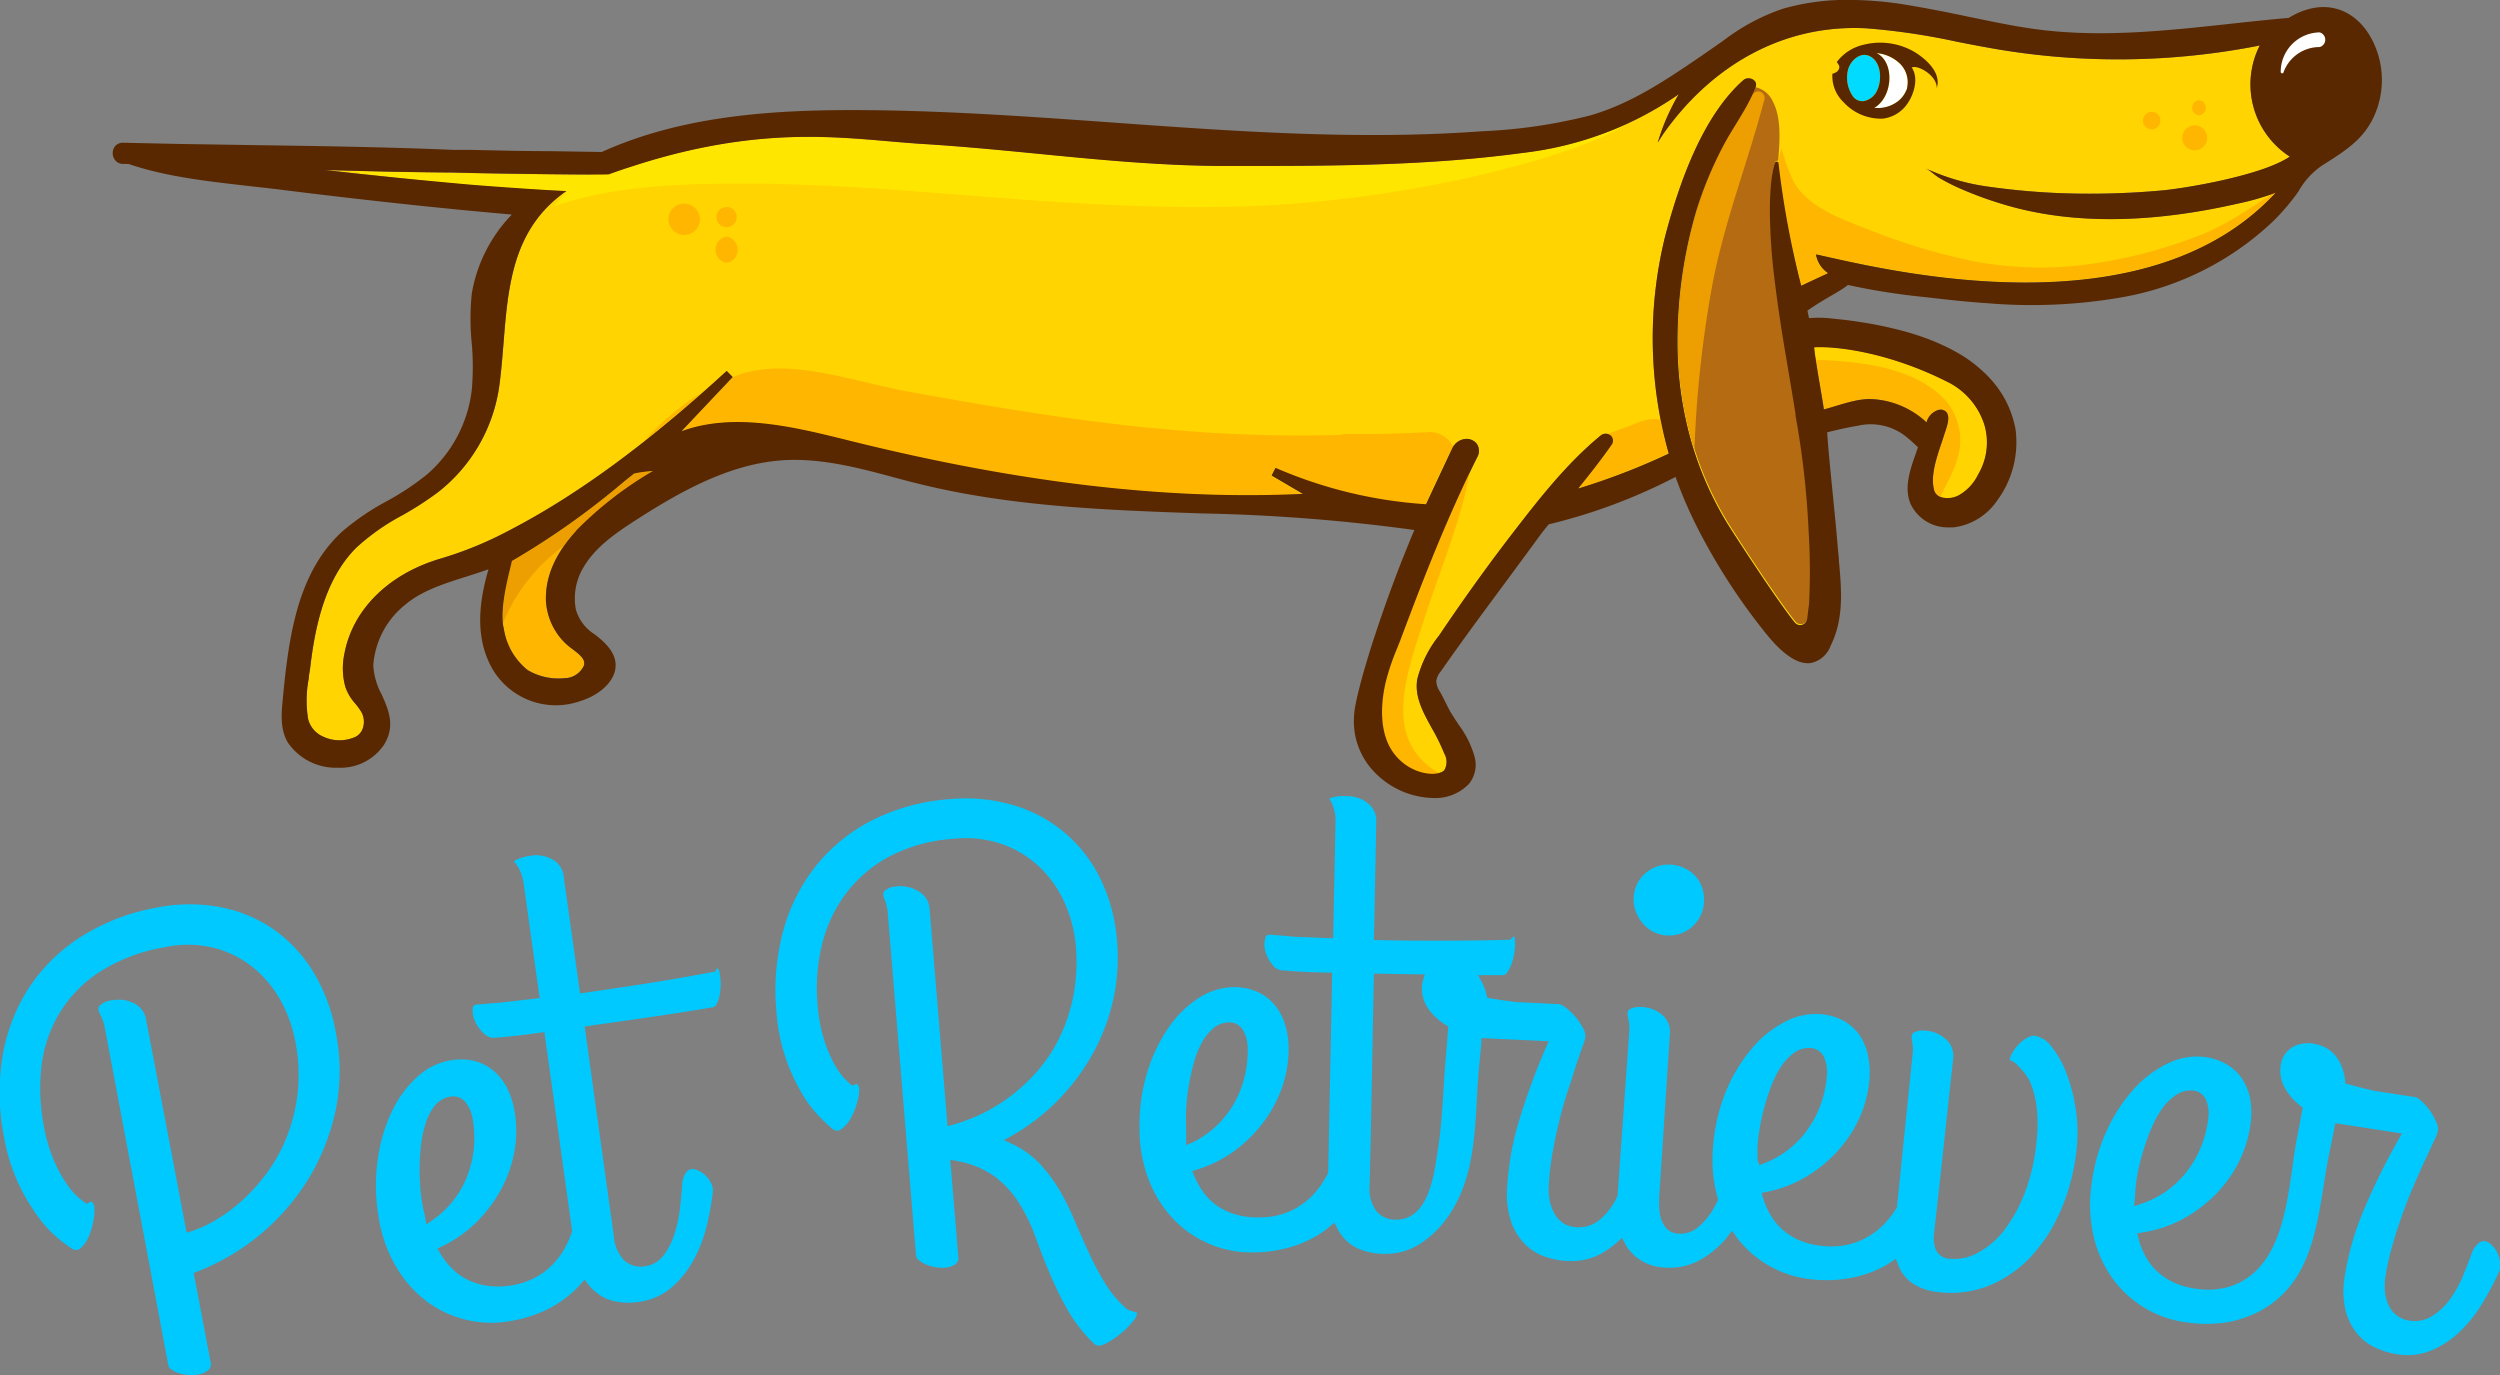 <svg id="Layer_1" data-name="Layer 1" xmlns="http://www.w3.org/2000/svg" viewBox="0 0 286.37 157.52">
  <rect x="0" y="0" width="286.37" height="157.52" fill="#808080" stroke="none"/>
  <defs>
    <style>
      .cls-1 {
        fill: #00c9ff;
      }

      .cls-2 {
        fill: #ffb600;
      }

      .cls-3 {
        fill: #ffd400;
      }

      .cls-4 {
        fill: #00dbff;
      }

      .cls-5 {
        fill: #fff;
      }

      .cls-6 {
        fill: #ed9e00;
      }

      .cls-7 {
        fill: #ffe600;
      }

      .cls-8 {
        fill: #b56b12;
      }

      .cls-9 {
        fill: #592800;
      }
    </style>
  </defs>
  <title>logo</title>
  <g>
    <g>
      <path class="cls-1" d="M314,354.4a25.38,25.38,0,0,0,3.16-7.94,22.57,22.57,0,0,0,0-9,20.08,20.08,0,0,0-2.55-6.81,16.37,16.37,0,0,0-4.51-4.87,16,16,0,0,0-6.11-2.57,19.23,19.23,0,0,0-7.36.05,24.08,24.08,0,0,0-8.49,3.24,20,20,0,0,0-6,5.77,20.72,20.72,0,0,0-3.11,7.83,25.84,25.84,0,0,0,.15,9.47,21.35,21.35,0,0,0,1.71,5.43,23,23,0,0,0,2.3,3.82,13.62,13.62,0,0,0,2.22,2.36,18.82,18.82,0,0,0,1.55,1.15,0.78,0.78,0,0,0,1-.08,3.73,3.73,0,0,0,.95-1.4,8,8,0,0,0,.53-1.94,4.77,4.77,0,0,0,.06-1.41,0.93,0.93,0,0,0-.26-0.54,0.45,0.45,0,0,0-.34.09l-0.26.13-0.24-.16-0.64-.5a7.75,7.75,0,0,1-1.32-1.48,15.43,15.43,0,0,1-1.48-2.64,18.24,18.24,0,0,1-1.23-4.14,22.62,22.62,0,0,1-.28-6.73,15.37,15.37,0,0,1,2-6.07,14.86,14.86,0,0,1,4.6-4.79,19.93,19.93,0,0,1,7.49-2.87,12.55,12.55,0,0,1,6,.15,11.94,11.94,0,0,1,4.46,2.41,12.91,12.91,0,0,1,3,3.8,15.88,15.88,0,0,1,1.52,4.31,20.12,20.12,0,0,1,.3,5.9,19.84,19.84,0,0,1-1.2,5,18.59,18.59,0,0,1-2.25,4.16,20.55,20.55,0,0,1-2.87,3.23,19.17,19.17,0,0,1-3.06,2.27,13.64,13.64,0,0,1-2.82,1.3l-0.53.16L295.43,336a2.48,2.48,0,0,0-1.33-1.76,3.65,3.65,0,0,0-1.93-.43,5.62,5.62,0,0,0-.88.1,2.07,2.07,0,0,0-1.05.49,0.57,0.57,0,0,0-.25.55,2.22,2.22,0,0,0,.27.68,5.51,5.51,0,0,1,.5,1.63L298,375.7a0.73,0.73,0,0,0,.31.44,2.89,2.89,0,0,0,.84.43,5.06,5.06,0,0,0,1.14.22,4.33,4.33,0,0,0,1.19-.06,2.22,2.22,0,0,0,1.12-.53,0.93,0.93,0,0,0,.21-1l-1.91-10.09,0.38-.15A26.15,26.15,0,0,0,314,354.4Z" transform="translate(-278.71 -219.29)"/>
      <path class="cls-1" d="M361.06,330.45a0.82,0.82,0,0,0-.13-0.27,1.43,1.43,0,0,0-.25.29l-0.11.16-0.2,0c-2.5.47-5,.91-7.55,1.31s-4.89.75-7.18,1.07l-0.49.07-1.88-13.47a2.52,2.52,0,0,0-1.17-1.81,3.79,3.79,0,0,0-2.7-.47,5.86,5.86,0,0,0-.74.15,4.41,4.41,0,0,0-.68.24,1.72,1.72,0,0,0-.42.26,1.92,1.92,0,0,1,.41.48,5.23,5.23,0,0,1,.4.78,5.52,5.52,0,0,1,.34,1.37l1.82,13-0.5.06-2.75.33c-0.83.1-1.56,0.17-2.14,0.21s-1.29.12-1.86,0.15a0.45,0.45,0,0,0-.42.48,2.81,2.81,0,0,0,.27,1.45,4.11,4.11,0,0,0,1.05,1.42,1.52,1.52,0,0,0,1.25.45l1.37-.12,1.6-.17,2.18-.29,0.49-.07,3.17,22.73,0,0.11a12,12,0,0,1-.88,2,8.74,8.74,0,0,1-2.41,2.71,8.53,8.53,0,0,1-3.8,1.49,8.81,8.81,0,0,1-2.75,0,7.37,7.37,0,0,1-2.23-.72,6.9,6.9,0,0,1-1.78-1.33,8.84,8.84,0,0,1-1.31-1.73l-0.27-.46,0.48-.23a14.47,14.47,0,0,0,4.2-3,15.9,15.9,0,0,0,2.79-3.88,14.59,14.59,0,0,0,1.4-4.28,13.36,13.36,0,0,0,0-4.18,9.33,9.33,0,0,0-.88-2.81,6.4,6.4,0,0,0-1.57-2,5.49,5.49,0,0,0-2.16-1.1,6.11,6.11,0,0,0-1.71-.18,7.63,7.63,0,0,0-1,.09,7.46,7.46,0,0,0-3.71,1.78,12.4,12.4,0,0,0-2.94,3.86A18.48,18.48,0,0,0,322,352a20.91,20.91,0,0,0,.05,6.51,16.18,16.18,0,0,0,2,5.83,13.61,13.61,0,0,0,3.51,4,12.42,12.42,0,0,0,4.46,2.11,12.23,12.23,0,0,0,4.85.21,15.17,15.17,0,0,0,4.54-1.39,13,13,0,0,0,3.24-2.29q0.33-.32.62-0.66l0.41-.46,0.36,0.5a5.65,5.65,0,0,0,1,1,4.91,4.91,0,0,0,2.14,1,7.53,7.53,0,0,0,2.62.07,7.24,7.24,0,0,0,3.75-1.59,11.22,11.22,0,0,0,2.55-3.11,15.85,15.85,0,0,0,1.53-3.89,30.75,30.75,0,0,0,.73-4,1.23,1.23,0,0,0,0-.22l0-.17a2.26,2.26,0,0,0-.32-0.86,3.27,3.27,0,0,0-.65-0.77,2.92,2.92,0,0,0-.81-0.5,1.36,1.36,0,0,0-.69-0.11,1,1,0,0,0-.65.47,2.85,2.85,0,0,0-.4,1.51c-0.06.86-.15,1.78-0.27,2.75a14.67,14.67,0,0,1-.64,2.82,7.93,7.93,0,0,1-1.21,2.33,3.19,3.19,0,0,1-2.14,1.25,2.82,2.82,0,0,1-2.35-.66,4.4,4.4,0,0,1-1.21-2.81l-3.34-24,0.49-.07,6.38-.91c2.24-.32,4.87-0.73,7.84-1.22a0.63,0.63,0,0,0,.42-0.4,3.94,3.94,0,0,0,.37-1.21,7.72,7.72,0,0,0,.07-1.48A5,5,0,0,0,361.06,330.45Zm-33.52,29.1-0.12-.77a5.86,5.86,0,0,0-.13-0.63,6.5,6.5,0,0,1-.15-0.7,17.93,17.93,0,0,1-.27-1.93,23.55,23.55,0,0,1-.09-2.5c0-.88.07-1.77,0.17-2.64a11.8,11.8,0,0,1,.54-2.48,6.08,6.08,0,0,1,1.06-2,2.89,2.89,0,0,1,1.81-1,1.78,1.78,0,0,1,1.7.68,4.18,4.18,0,0,1,.83,2.09,12.4,12.4,0,0,1,.07,3.39,11.94,11.94,0,0,1-.81,3.15,11.06,11.06,0,0,1-1.62,2.73,10.88,10.88,0,0,1-2.33,2.15Z" transform="translate(-278.71 -219.29)"/>
      <path class="cls-1" d="M388.47,363.14l-0.91-11,0.63,0.12a10.57,10.57,0,0,1,4.41,1.76,11.32,11.32,0,0,1,2.79,3,19.78,19.78,0,0,1,1.87,3.79c0.49,1.33,1,2.73,1.62,4.16a38.4,38.4,0,0,0,2.05,4.24,17.28,17.28,0,0,0,3.11,4,0.85,0.85,0,0,0,.63.22,2.94,2.94,0,0,0,1.06-.44,10.34,10.34,0,0,0,1.53-1.09,9.08,9.08,0,0,0,1.28-1.32,1.45,1.45,0,0,0,.42-0.93l-0.26-.08-0.49-.14a1.38,1.38,0,0,1-.63-0.38,12.74,12.74,0,0,1-2.43-3,35,35,0,0,1-1.81-3.47q-0.81-1.79-1.6-3.63A28.84,28.84,0,0,0,400,355.5a17.15,17.15,0,0,0-2.28-3,10.28,10.28,0,0,0-3.14-2.2l-0.87-.41,0.84-.47a24,24,0,0,0,5.12-3.87,24.8,24.8,0,0,0,4-5.18,23.3,23.3,0,0,0,2.48-6.23,22.34,22.34,0,0,0,.51-7.1,19.57,19.57,0,0,0-1.86-7,16.07,16.07,0,0,0-9.95-8.5,19.37,19.37,0,0,0-7.35-.71,23.56,23.56,0,0,0-8.74,2.35,19.78,19.78,0,0,0-6.46,5.14,20.73,20.73,0,0,0-3.84,7.47,26.14,26.14,0,0,0-.81,9.36,21.33,21.33,0,0,0,1.14,5.58,22.92,22.92,0,0,0,1.89,4,13.64,13.64,0,0,0,2,2.58,19.1,19.1,0,0,0,1.42,1.31,0.78,0.78,0,0,0,1,0,3.73,3.73,0,0,0,1.09-1.29,8,8,0,0,0,.73-1.87,4.72,4.72,0,0,0,.21-1.4,0.93,0.93,0,0,0-.2-0.56,0.46,0.46,0,0,0-.35.05l-0.27.1-0.22-.19-0.59-.57a7.78,7.78,0,0,1-1.16-1.61,15.46,15.46,0,0,1-1.2-2.78,18.29,18.29,0,0,1-.79-4.25,21.23,21.23,0,0,1,.47-6.56,16.25,16.25,0,0,1,2.65-5.86,15.21,15.21,0,0,1,5-4.37,18.48,18.48,0,0,1,7.5-2.09,12.78,12.78,0,0,1,5.95.77,12.22,12.22,0,0,1,4.26,2.85,13.07,13.07,0,0,1,2.64,4.08,15.12,15.12,0,0,1,1.11,4.45,20.77,20.77,0,0,1-.28,5.9A19.64,19.64,0,0,1,400,338.3a17.35,17.35,0,0,1-2.59,3.83,20.77,20.77,0,0,1-3.14,2.87,19.87,19.87,0,0,1-6.45,3.14l-0.57.15-2.06-24.93a2.48,2.48,0,0,0-1.13-1.89,4,4,0,0,0-2.76-.63,2.1,2.1,0,0,0-1.1.38,0.57,0.57,0,0,0-.31.52,2.19,2.19,0,0,0,.2.7,5.5,5.5,0,0,1,.33,1.67l3.22,39a0.72,0.72,0,0,0,.26.47,2.89,2.89,0,0,0,.79.51,5.05,5.05,0,0,0,1.11.34,4.27,4.27,0,0,0,1.19.07,2.22,2.22,0,0,0,1.17-.41A0.93,0.93,0,0,0,388.47,363.14Z" transform="translate(-278.71 -219.29)"/>
      <path class="cls-1" d="M466.28,320.46a4.06,4.06,0,0,0-.43,1.6,3.84,3.84,0,0,0,.22,1.59,4.44,4.44,0,0,0,.78,1.36h0a4,4,0,0,0,1.21,1,3.76,3.76,0,0,0,1.51.43,4.05,4.05,0,0,0,1.65-.21,4,4,0,0,0,1.34-.79,4.18,4.18,0,0,0,.93-1.23,4,4,0,0,0,.41-1.55,4.28,4.28,0,0,0-.2-1.65,3.78,3.78,0,0,0-2-2.26,4.27,4.27,0,0,0-1.61-.42h-0.4a3.9,3.9,0,0,0-1.16.21,4,4,0,0,0-1.32.76A4.15,4.15,0,0,0,466.28,320.46Z" transform="translate(-278.71 -219.29)"/>
      <path class="cls-1" d="M494.82,364.18l0.53-.35,0.51-.34,0.24,0.56a5.52,5.52,0,0,0,.36.81,4.65,4.65,0,0,0,1.6,1.6,6.5,6.5,0,0,0,2.72.84,11.77,11.77,0,0,0,5.83-.77,13.65,13.65,0,0,0,4.78-3.34,18.56,18.56,0,0,0,3.43-5.38,24.06,24.06,0,0,0,1.76-6.86,17.85,17.85,0,0,0-.1-4.64,19.43,19.43,0,0,0-1.1-4.18,11,11,0,0,0-1.72-3,3,3,0,0,0-1.84-1.19,1.41,1.41,0,0,0-.84.2,4,4,0,0,0-1,.75,5.07,5.07,0,0,0-.76,1,2.64,2.64,0,0,0-.32.83,2,2,0,0,1,.78.45c0.24,0.24.51,0.53,0.83,0.89a5.31,5.31,0,0,1,.94,1.66,11.34,11.34,0,0,1,.58,2.62,17.58,17.58,0,0,1-.06,3.89,22.26,22.26,0,0,1-1.37,5.82,16.94,16.94,0,0,1-2.36,4.22,9.28,9.28,0,0,1-3,2.54,5.54,5.54,0,0,1-3.16.67,1.8,1.8,0,0,1-1.64-1.07,4,4,0,0,1-.18-1.94l0.29-2.56c0.65-5.81,1.26-11.63,1.9-17.44a2.52,2.52,0,0,0-.7-2,3.79,3.79,0,0,0-2.5-1.12,2.18,2.18,0,0,0-1.16.15,0.52,0.52,0,0,0-.39.43,2.2,2.2,0,0,0,.06.72,5.51,5.51,0,0,1,0,1.71L496,357.6l-0.06.1a11.72,11.72,0,0,1-1.34,1.74,8.74,8.74,0,0,1-3,2.05,8.54,8.54,0,0,1-4,.53,8.78,8.78,0,0,1-2.68-.62,7.35,7.35,0,0,1-2-1.23,6.9,6.9,0,0,1-1.41-1.72,8.84,8.84,0,0,1-.86-2l-0.15-.51,0.52-.11a14.47,14.47,0,0,0,4.79-1.87,15.88,15.88,0,0,0,3.64-3.1,14.6,14.6,0,0,0,2.39-3.82,13.35,13.35,0,0,0,1-4,9.36,9.36,0,0,0-.18-2.94,6.39,6.39,0,0,0-1-2.32,5.47,5.47,0,0,0-1.83-1.59,6.57,6.57,0,0,0-2.58-.73,7.46,7.46,0,0,0-4,.84,12.4,12.4,0,0,0-3.79,3,18.48,18.48,0,0,0-3,4.9,20.9,20.9,0,0,0-1.51,6.33,16.25,16.25,0,0,0,.52,6l0.05,0.18-0.08.17c-0.16.32-.32,0.64-0.49,0.93a7.92,7.92,0,0,1-1.66,2,3.14,3.14,0,0,1-2.32.79,1.93,1.93,0,0,1-1.45-.7,3.17,3.17,0,0,1-.61-1.25,5.33,5.33,0,0,1-.15-1.28c0-.39,0-0.68,0-0.85L470,337.64a2.52,2.52,0,0,0-.78-2,3.79,3.79,0,0,0-2.55-1,2.2,2.2,0,0,0-1.15.2,0.52,0.52,0,0,0-.37.45,2.22,2.22,0,0,0,.09.72,5.53,5.53,0,0,1,.08,1.7L464,356.24l-0.09.2c-0.09.19-.18,0.37-0.28,0.55a7.29,7.29,0,0,1-1.74,2.07,3.69,3.69,0,0,1-2.56.81,3.11,3.11,0,0,1-1.56-.47,3.21,3.21,0,0,1-1-1.1,4.78,4.78,0,0,1-.54-1.47,6.68,6.68,0,0,1-.12-1.62,30,30,0,0,1,.44-3.86c0.23-1.29.5-2.56,0.8-3.78s0.63-2.37,1-3.47,0.66-2.07.94-2.91,0.52-1.54.72-2.09a5.09,5.09,0,0,0,.28-0.91A1.66,1.66,0,0,0,460,337a6.8,6.8,0,0,0-2-2.33,1.69,1.69,0,0,0-.69-0.36l-4.49-.21c-0.21,0-.46,0-0.77-0.07l-1.07-.14-1.56-.24-0.32-.05L449,333.3a6.57,6.57,0,0,0-.59-1.59l-0.39-.72h2.87a0.6,0.6,0,0,0,.47-0.33,3.92,3.92,0,0,0,.56-1.14,7.66,7.66,0,0,0,.3-1.45,5,5,0,0,0,0-1.23,0.75,0.75,0,0,0-.09-0.3s-0.12.1-.28,0.26l-0.14.14h-0.2c-2.55.07-5.13,0.1-7.67,0.1s-5,0-7.26-.07h-0.49l0.27-13.59a2.52,2.52,0,0,0-.87-2,3.79,3.79,0,0,0-2.59-.89,5.93,5.93,0,0,0-.76,0,4.42,4.42,0,0,0-.71.13,1.69,1.69,0,0,0-.46.18,2,2,0,0,1,.33.54,5.22,5.22,0,0,1,.27.83,5.51,5.51,0,0,1,.12,1.41l-0.27,13.17-0.5,0-2.77-.11c-0.84,0-1.56-.08-2.15-0.14s-1.29-.09-1.86-0.15a0.45,0.45,0,0,0-.49.41,2.8,2.8,0,0,0,0,1.48,4.11,4.11,0,0,0,.82,1.57,1.53,1.53,0,0,0,1.17.64l1.37,0.1q0.66,0.05,1.61.09l2.2,0.06h0.49l-0.46,22.94-0.05.1a11.81,11.81,0,0,1-1.09,1.73,8.73,8.73,0,0,1-2.77,2.34,8.54,8.54,0,0,1-4,.93,8.79,8.79,0,0,1-2.73-.35,7.35,7.35,0,0,1-2.11-1,6.91,6.91,0,0,1-1.57-1.57,8.89,8.89,0,0,1-1.05-1.9l-0.2-.49,0.51-.16a14.48,14.48,0,0,0,4.58-2.34,15.89,15.89,0,0,0,3.32-3.45,14.58,14.58,0,0,0,2-4,13.35,13.35,0,0,0,.63-4.13,9.32,9.32,0,0,0-.47-2.91,6.39,6.39,0,0,0-1.27-2.2,5.48,5.48,0,0,0-2-1.4,6.56,6.56,0,0,0-2.64-.47,7.56,7.56,0,0,0-3.92,1.24,12.39,12.39,0,0,0-3.46,3.4,18.48,18.48,0,0,0-2.45,5.17,20.93,20.93,0,0,0-.87,6.45,16.17,16.17,0,0,0,1.16,6.06,13.6,13.6,0,0,0,2.91,4.44,12.39,12.39,0,0,0,4.11,2.72,12.23,12.23,0,0,0,4.77.9A15.51,15.51,0,0,0,427,362a13,13,0,0,0,3.53-1.81c0.19-.14.38-0.3,0.56-0.45l0.47-.39,0.28,0.55a5.65,5.65,0,0,0,.77,1.16,4.91,4.91,0,0,0,1.95,1.37,7.59,7.59,0,0,0,2.58.48,7.24,7.24,0,0,0,4-1,11.2,11.2,0,0,0,3-2.67c4-5.11,3.42-11.72,4-17.81q0.17-1.67.26-2.76l0-.47,7.71,0.36-0.28.65a75.55,75.55,0,0,0-3.18,8.69,32.46,32.46,0,0,0-1.3,7.48,9.84,9.84,0,0,0,.49,3.94,6.9,6.9,0,0,0,1.59,2.52,6,6,0,0,0,2.23,1.39,9.05,9.05,0,0,0,2.52.5,7.21,7.21,0,0,0,4-.87,10.91,10.91,0,0,0,1.87-1.36l0.46-.41,0.37,0.68a4.36,4.36,0,0,0,.31.52,5.47,5.47,0,0,0,1.71,1.51,5.59,5.59,0,0,0,2.41.68,7.25,7.25,0,0,0,4-.79,11,11,0,0,0,3.11-2.52l0.14-.19,0.15-.2,0.4-.5,0.51,0.7c0.1,0.13.19,0.27,0.29,0.39a12.39,12.39,0,0,0,3.82,3.11,12.22,12.22,0,0,0,4.66,1.37,15.23,15.23,0,0,0,4.74-.26A13,13,0,0,0,494.82,364.18Zm-80.24-13.71v-0.78a6,6,0,0,0,0-.64,6.42,6.42,0,0,1,0-.71,18,18,0,0,1,0-1.95,23.7,23.7,0,0,1,.26-2.48c0.14-.87.32-1.74,0.54-2.59a11.75,11.75,0,0,1,.88-2.37,6.06,6.06,0,0,1,1.33-1.78,2.88,2.88,0,0,1,1.94-.77,1.78,1.78,0,0,1,1.58.91,4.23,4.23,0,0,1,.52,2.18,12.36,12.36,0,0,1-.41,3.37,12,12,0,0,1-1.25,3,11.07,11.07,0,0,1-2,2.47,10.88,10.88,0,0,1-2.61,1.8Zm30-13.26q-0.1,1.42-.26,3.23c-0.3,3.49-.36,7.16-0.92,10.68-0.42,2.68-1,7.77-4.66,7.88h-0.18a2.82,2.82,0,0,1-2.21-1,4.4,4.4,0,0,1-.75-3c0.2-8.06.32-16.12,0.49-24.18h0.49l4.69,0.08h0.65l-0.19.63a2.86,2.86,0,0,0-.13.7,4,4,0,0,0,.69,2.56,6.87,6.87,0,0,0,2.06,1.92l0.26,0.16Zm35.45,15v-0.15a6,6,0,0,0,0-.61,6.18,6.18,0,0,1,0-.7,18.24,18.24,0,0,1,.21-1.95,23.69,23.69,0,0,1,.51-2.44c0.22-.85.49-1.7,0.8-2.53a11.78,11.78,0,0,1,1.12-2.27,6.08,6.08,0,0,1,1.5-1.64,2.89,2.89,0,0,1,2-.57,1.78,1.78,0,0,1,1.49,1.06,4.23,4.23,0,0,1,.3,2.22,12.39,12.39,0,0,1-.74,3.31,12,12,0,0,1-1.55,2.87,11.06,11.06,0,0,1-2.23,2.26,10.9,10.9,0,0,1-2.76,1.52l-0.43.16Z" transform="translate(-278.71 -219.29)"/>
      <path class="cls-1" d="M565.06,364.33a2.29,2.29,0,0,0-.06-0.92,3.33,3.33,0,0,0-.4-0.93,2.92,2.92,0,0,0-.63-0.71,1.36,1.36,0,0,0-.63-0.31,1,1,0,0,0-.75.27,2.85,2.85,0,0,0-.82,1.34c-0.3.81-.65,1.67-1,2.56a13.89,13.89,0,0,1-1.44,2.52,7.25,7.25,0,0,1-2,1.88,3.69,3.69,0,0,1-2.63.53,3.11,3.11,0,0,1-1.5-.63,3.2,3.2,0,0,1-.92-1.21,4.76,4.76,0,0,1-.38-1.52,6.65,6.65,0,0,1,.05-1.63,30.06,30.06,0,0,1,.85-3.79c0.37-1.26.77-2.49,1.2-3.67s0.87-2.28,1.34-3.35,0.87-2,1.25-2.79,0.68-1.48.94-2a5.08,5.08,0,0,0,.37-0.87,1.66,1.66,0,0,0-.07-1.16,6.81,6.81,0,0,0-1.77-2.54,1.7,1.7,0,0,0-.65-0.43l-4.44-.68c-0.2,0-.45-0.08-0.75-0.16l-1.05-.25-1.52-.4-0.31-.09,0-.32a6.42,6.42,0,0,0-.5-1.86,4.52,4.52,0,0,0-.85-1.26,3.43,3.43,0,0,0-1.08-.75,5,5,0,0,0-1.21-.36,3.89,3.89,0,0,0-1.28,0,2.94,2.94,0,0,0-2,1.25,2.68,2.68,0,0,0-.44,1.14,4,4,0,0,0,.42,2.62,6.86,6.86,0,0,0,1.84,2.13l0.24,0.18-0.05.29q-0.25,1.41-.6,3.18c-1.08,5.54-1,14.6-7.43,16.94a8.53,8.53,0,0,1-4.07.35,8.76,8.76,0,0,1-2.65-.74,7.33,7.33,0,0,1-1.94-1.32,6.91,6.91,0,0,1-1.33-1.78,8.85,8.85,0,0,1-.76-2l-0.12-.52,0.52-.08a14.5,14.5,0,0,0,4.87-1.65,15.92,15.92,0,0,0,3.78-2.93,14.62,14.62,0,0,0,2.56-3.71,13.35,13.35,0,0,0,1.22-4,9.35,9.35,0,0,0,0-2.94,6.36,6.36,0,0,0-.93-2.36,5.46,5.46,0,0,0-1.76-1.67,6.56,6.56,0,0,0-2.54-.85,7.46,7.46,0,0,0-4.06.66,12.41,12.41,0,0,0-3.92,2.87,18.45,18.45,0,0,0-3.17,4.76,20.88,20.88,0,0,0-1.8,6.26,16.2,16.2,0,0,0,.27,6.16,13.59,13.59,0,0,0,2.24,4.81,12.41,12.41,0,0,0,3.68,3.28,12.23,12.23,0,0,0,4.59,1.58,15.19,15.19,0,0,0,4.75,0,13,13,0,0,0,3.75-1.28c6.79-3.65,6.6-11.77,8-18.34q0.34-1.64.55-2.71l0.09-.47,7.63,1.18-0.35.62a75.52,75.52,0,0,0-4.09,8.3,32.44,32.44,0,0,0-2.09,7.3,9.85,9.85,0,0,0,.06,4,6.9,6.9,0,0,0,1.31,2.67,6,6,0,0,0,2.07,1.62,9,9,0,0,0,2.46.76,7.24,7.24,0,0,0,4.05-.44,11,11,0,0,0,3.32-2.24,16.29,16.29,0,0,0,2.57-3.3,36.08,36.08,0,0,0,1.86-3.56,1.12,1.12,0,0,1,.11-0.29A1.07,1.07,0,0,0,565.06,364.33Zm-41.82-7.64a6,6,0,0,0,.05-0.64,6.9,6.9,0,0,1,.05-0.71,18.26,18.26,0,0,1,.29-1.93,23.42,23.42,0,0,1,.62-2.42c0.26-.84.56-1.67,0.91-2.49a11.79,11.79,0,0,1,1.22-2.22A6.08,6.08,0,0,1,528,344.7a2.9,2.9,0,0,1,2-.48,1.78,1.78,0,0,1,1.44,1.13,4.17,4.17,0,0,1,.2,2.23,12.36,12.36,0,0,1-.89,3.28,12,12,0,0,1-1.67,2.79,11.07,11.07,0,0,1-2.33,2.16,10.89,10.89,0,0,1-2.85,1.4l-0.74.24Z" transform="translate(-278.71 -219.29)"/>
    </g>
    <path class="cls-2" d="M501.71,263A8.28,8.28,0,0,1,506,267.9a7.18,7.18,0,0,1-.72,5.77,5.41,5.41,0,0,1-2.1,2.29,2.71,2.71,0,0,1-2.25.24,1.18,1.18,0,0,1-.69-0.84c-0.39-1.59.27-3.55,0.85-5.28,0.14-.41.27-0.82,0.39-1.2l0.06-.17c0.3-.89.55-1.8,0.07-2.27a0.93,0.93,0,0,0-1-.14,2,2,0,0,0-1.22,1.37A9.89,9.89,0,0,0,492.9,265c-1.73,0-3.57.75-5.27,1.19-0.2-1.48-.93-5.26-1.11-7.11C488.83,258.93,494.85,259.55,501.71,263Z" transform="translate(-278.71 -219.29)"/>
    <g>
      <path class="cls-3" d="M500.86,239.67a22.74,22.74,0,0,0,2.22,1.14,42.05,42.05,0,0,0,4.85,1.8c8.68,2.7,18.32,2,27.08,0a29.38,29.38,0,0,0,4.36-1.25c-14.57,15.75-42.9,9.25-51.86,7.23l-0.77-.17v0.15a3.22,3.22,0,0,0,1.36,2c-0.21.11-3.08,1.43-3.07,1.45a105.28,105.28,0,0,1-2.61-14.07,0.21,0.21,0,0,0-.4,0c-1,3-.49,9.77-0.11,12.86,0.78,6.42,1.44,9.47,2.46,15.87l0,0.2a98.31,98.31,0,0,1,1.5,13.23,72.82,72.82,0,0,1,.06,8.19c0,0.25-.06.52-0.09,0.79s-0.08.73-.14,1.1a0.8,0.8,0,0,1-1.42.4c-2.05-2.54-6.89-10-7.74-11.37a38.33,38.33,0,0,1-4.68-11.63,40.66,40.66,0,0,1-1-8.83,53,53,0,0,1,2.12-15.24A43.17,43.17,0,0,1,476,236.2c1.2-2.34,2.87-4.46,3.81-6.93,0.32-.84-0.82-1.3-1.39-0.81-4.68,4.12-7.33,11.75-8.91,17.66a48.54,48.54,0,0,0,.35,25.13,77.59,77.59,0,0,1-10.37,4c1.31-1.62,2.63-3.29,3.82-5a0.79,0.79,0,0,0-.08-1.06,0.9,0.9,0,0,0-1.18,0c-3.92,3.22-7.14,7.37-10.22,11.37-2.89,3.76-5.65,7.63-8.3,11.56a13.16,13.16,0,0,0-2.48,5c-0.33,2.08.78,3.94,1.74,5.7a22.11,22.11,0,0,1,1.36,2.79,1.89,1.89,0,0,1,0,1.91c-0.52.52-1.85,0.55-3.15,0.06a6,6,0,0,1-3.16-2.85c-1.17-2.33-.87-5.22-0.42-7.22a26.68,26.68,0,0,1,1.27-3.82l0.4-1q0.9-2.4,1.82-4.8c1.74-4.51,4.11-10.42,7-16.2a1.45,1.45,0,0,0,0-1.51,1.46,1.46,0,0,0-1.32-.61,1.85,1.85,0,0,0-1.53,1.08c-1,2.11-2,4.25-3,6.4a51.57,51.57,0,0,1-17.24-4.17l-0.45.88,3.58,2.1c-15.52.74-32.55-1.27-52-6.11-6.22-1.55-13.17-3.28-19.18-1.06l5.87-6.21-0.69-.7C353,270,344.86,276,337,280.07a42.38,42.38,0,0,1-8,3.26c-5.86,1.78-9.91,5.84-10.84,10.85a8,8,0,0,0,.1,3.76,5.51,5.51,0,0,0,1.14,1.94,7.22,7.22,0,0,1,.75,1.05,2.32,2.32,0,0,1,.13,1.75,1.69,1.69,0,0,1-.82,1,4.41,4.41,0,0,1-3.71,0,3,3,0,0,1-1.74-2,13.3,13.3,0,0,1,.08-4.74c0-.36.1-0.71,0.14-1.06,0.53-4.53,1.61-10.21,5.32-13.88a25.53,25.53,0,0,1,5.27-3.7,37.08,37.08,0,0,0,4.08-2.64,18.74,18.74,0,0,0,7-12.14c1.11-8.08,0-17,7.69-22.35-1,0-8.94-.54-11.69-0.79-5.3-.48-10.66-1-16-1.62,4.87,0.15,9.79.26,14.65,0.29l2,0.05c2.45,0.07,14.46.23,15.88,0.17,17.33-6.26,27.38-4,36.14-3.48,4.35,0.27,8.77.7,13,1.11,7,0.69,14.32,1.4,21.53,1.4h1c10.82,0,22,0,33-1.49A39.1,39.1,0,0,0,471,230.09a27.06,27.06,0,0,0-1.59,3.22c-0.3.73-.57,1.52-0.82,2.33,0.21-.34.42-0.66,0.64-1,5.46-7.76,13.7-12.65,23.37-12.1a77.26,77.26,0,0,1,10.28,1.53c1.56,0.31,3.18.62,4.78,0.89a83.51,83.51,0,0,0,29.9-.46A9.85,9.85,0,0,0,541,237.23c-3.26,2.22-12.26,3.67-14.69,3.88a91.21,91.21,0,0,1-12,.29q-3.83-.17-7.63-0.7a25.22,25.22,0,0,1-7.45-2.15C499.79,238.8,500.32,239.35,500.86,239.67Z" transform="translate(-278.71 -219.29)"/>
      <path class="cls-3" d="M505.28,273.68a7.18,7.18,0,0,0,.72-5.77,8.28,8.28,0,0,0-4.28-4.92c-6.86-3.43-12.89-4.05-15.2-3.94,0,0.4.11,0.91,0.19,1.45,5,0.22,10.82.73,14.56,4.33a7,7,0,0,1,1.62,7.09c-0.44,1.69-1.37,2.9-1.89,4.32a2.73,2.73,0,0,0,2.19-.26A5.41,5.41,0,0,0,505.28,273.68Z" transform="translate(-278.71 -219.29)"/>
    </g>
    <path class="cls-4" d="M492.22,230.87a1.34,1.34,0,0,1-1.29-.58,3.77,3.77,0,0,1-.51-3.1c0.34-1.07,1.51-2.09,2.64-1.37s1.24,2.61.68,3.81A2.12,2.12,0,0,1,492.22,230.87Z" transform="translate(-278.71 -219.29)"/>
    <path class="cls-5" d="M497.16,229.38q0,0.11-.07.22a3.06,3.06,0,0,1-1.3,1.52,3.76,3.76,0,0,1-2.39.53c2.13-1.21,2.39-5.22.27-6.27a4.42,4.42,0,0,1,2.66,1.19A3,3,0,0,1,497.16,229.38Z" transform="translate(-278.71 -219.29)"/>
    <path class="cls-2" d="M344.7,280.08c-2.42,2.66-3.56,5.3-3.46,8.07a7.41,7.41,0,0,0,1.9,4.48,7.52,7.52,0,0,0,1.14,1c1,0.75,1.53,1.25,1.29,1.93a2.48,2.48,0,0,1-2,1.39l-0.16,0a6.86,6.86,0,0,1-4.27-.92,7.52,7.52,0,0,1-2.72-4.69c-0.5-2,.32-5.33.71-6.94,0.1-.42.17-0.68,0.2-0.87a89.47,89.47,0,0,0,12.84-9.09l1.16-.93-0.31-.39,0.4,0.33a15.73,15.73,0,0,1,2.08-.24A41.6,41.6,0,0,0,344.7,280.08Z" transform="translate(-278.71 -219.29)"/>
    <path class="cls-6" d="M351.4,273.51l-0.4-.33,0.31,0.39-1.16.93a89.47,89.47,0,0,1-12.84,9.09c0,0.19-.1.45-0.2,0.87a20.93,20.93,0,0,0-.81,6.29,20.4,20.4,0,0,1,7.08-9,17.35,17.35,0,0,1,1.35-1.67,41.6,41.6,0,0,1,8.77-6.8A15.73,15.73,0,0,0,351.4,273.51Z" transform="translate(-278.71 -219.29)"/>
    <path class="cls-2" d="M442,277.11c0.95-2.15,1.93-4.3,3-6.4a2.09,2.09,0,0,1,.16-0.24,3,3,0,0,0-2.67-1.69c-3.16.17-6.32,0.27-9.49,0.22a2.65,2.65,0,0,0-.77.11c-17.24.49-32.34-1.86-49.06-4.88-7.26-1.31-14.58-4.29-20.58-1.71l0,0-5.87,6.21c6-2.21,13-.48,19.18,1.06,19.46,4.84,36.5,6.85,52,6.11l-3.58-2.1,0.45-.88A51.57,51.57,0,0,0,442,277.11Z" transform="translate(-278.71 -219.29)"/>
    <path class="cls-2" d="M359.2,264.22a27.61,27.61,0,0,0-6.66,5.58Q355.81,267.23,359.2,264.22Z" transform="translate(-278.71 -219.29)"/>
    <path class="cls-2" d="M467.18,267.43a8.41,8.41,0,0,0-1.5.54c-0.91.32-1.82,0.65-2.71,1l-0.13.06a0.81,0.81,0,0,1,.33.18,0.79,0.79,0,0,1,.08,1.06c-1.08,1.57-2.28,3.09-3.48,4.57l-0.2.39a78.38,78.38,0,0,0,10.23-4,33.94,33.94,0,0,1-.82-3.85A3.85,3.85,0,0,0,467.18,267.43Z" transform="translate(-278.71 -219.29)"/>
    <path class="cls-2" d="M441.92,290c1.7-5.33,4.22-11.19,5.15-16.74-2.54,5.28-4.66,10.57-6.25,14.69q-0.92,2.39-1.82,4.8l-0.4,1a26.68,26.68,0,0,0-1.27,3.82c-0.45,2-.74,4.89.42,7.22a6,6,0,0,0,3.16,2.85,4.27,4.27,0,0,0,2.67.22C436.82,304,439.92,296.26,441.92,290Z" transform="translate(-278.71 -219.29)"/>
    <path class="cls-7" d="M465,233.54a43.29,43.29,0,0,1-11.88,3.3c-11,1.52-22.17,1.51-33,1.49h-1c-7.21,0-14.49-.72-21.53-1.4-4.27-.42-8.69-0.85-13-1.11-5.05-.31-10.06-0.95-15.13-0.8a65.19,65.19,0,0,0-17,2.91,38.11,38.11,0,0,1-4.07,1.12,30,30,0,0,1-6,.3l-23.74-.44a245.5,245.5,0,0,0,25,2.27l-1.48,1.75c5.93-2.06,12.3-2.48,18.58-2.59,20-.36,39.06,3.23,60.35,2.59C440.64,242.34,459.7,237,465,233.54Z" transform="translate(-278.71 -219.29)"/>
    <path class="cls-2" d="M525.18,232.1a1,1,0,0,0,0,2A1,1,0,0,0,525.18,232.1Z" transform="translate(-278.71 -219.29)"/>
    <path class="cls-2" d="M530.11,233.65a1.43,1.43,0,0,0,0,2.86A1.43,1.43,0,0,0,530.11,233.65Z" transform="translate(-278.71 -219.29)"/>
    <path class="cls-2" d="M530.6,230.76a0.88,0.88,0,0,0,0,1.75A0.88,0.88,0,0,0,530.6,230.76Z" transform="translate(-278.71 -219.29)"/>
    <path class="cls-2" d="M357.08,242.61a1.8,1.8,0,1,0,1.8,1.8A1.82,1.82,0,0,0,357.08,242.61Z" transform="translate(-278.71 -219.29)"/>
    <path class="cls-2" d="M361.94,246.4a1.52,1.52,0,0,0,0,3A1.52,1.52,0,0,0,361.94,246.4Z" transform="translate(-278.71 -219.29)"/>
    <path class="cls-2" d="M361.94,243a1.15,1.15,0,0,0,0,2.31A1.15,1.15,0,0,0,361.94,243Z" transform="translate(-278.71 -219.29)"/>
    <path class="cls-8" d="M485.92,280a98.31,98.31,0,0,0-1.5-13.23l0-.2c-1-6.4-1.67-9.45-2.46-15.87-0.38-3.09-.87-9.81.11-12.86a0.2,0.2,0,0,1,.32-0.1c0.19-2.3.4-5-.64-6.89a2.83,2.83,0,0,0-2-1.58c-0.94,2.45-2.6,4.57-3.79,6.9a43.17,43.17,0,0,0-2.89,7.24,53,53,0,0,0-2.12,15.24,40.66,40.66,0,0,0,1,8.83,38.33,38.33,0,0,0,4.68,11.63c0.85,1.39,5.69,8.83,7.74,11.37a0.8,0.8,0,0,0,1.42-.4c0.05-.37.1-0.75,0.14-1.1s0.06-.54.09-0.79A72.82,72.82,0,0,0,485.92,280Z" transform="translate(-278.71 -219.29)"/>
    <path class="cls-6" d="M479.56,230l-0.23.27c-1,2.06-2.35,3.91-3.38,5.93a43.17,43.17,0,0,0-2.89,7.24,53,53,0,0,0-2.12,15.24,40.66,40.66,0,0,0,1,8.83c0.24,1.08.53,2.16,0.87,3.22a130.39,130.39,0,0,1,2-18.57c1.38-7.42,4.1-14.21,6-21.44A0.74,0.74,0,0,0,479.56,230Z" transform="translate(-278.71 -219.29)"/>
    <path class="cls-2" d="M539.11,241.44c-2.81,1.76-5.45,3.7-8.67,4.9a55.11,55.11,0,0,1-12.19,3.18,41,41,0,0,1-13.85-.38A72.13,72.13,0,0,1,493,245.69c-3-1.2-7.22-2.56-8.86-5.66a21.36,21.36,0,0,1-1.36-3.78c-0.09.36-.18,0.71-0.26,1.06s-0.07.41-.11,0.61a83.17,83.17,0,0,0,2.06,11.66c0.11,0.43.2,0.82,0.29,1.19l0,0.12c0.09,0.38.17,0.74,0.23,1.09l0.11-.06,0.09,0,0.2-.09,0.16-.07,0.25-.12,0.22-.1,0.21-.1,1.22-.57,0.09,0,0.19-.09,0.34-.16c-0.15-.13-0.31-0.26-0.47-0.43a4.53,4.53,0,0,1-.36-0.39l-0.1-.14a2.61,2.61,0,0,1-.21-0.35l-0.07-.15a1.79,1.79,0,0,1-.14-0.54V248.4l0.77,0.17c1.06,0.24,2.4.54,4,.86,11.54,2.39,35.06,5.79,47.91-8.09Z" transform="translate(-278.71 -219.29)"/>
    <g>
      <path class="cls-9" d="M550.18,223.4c-1.74-2.94-5.07-4.5-9.11-2.18l-0.19.12c-2.19.19-4.4,0.43-6.54,0.66-7.06.77-14.37,1.57-21.49,0.75-3-.34-6-1-8.92-1.6-2.42-.51-4.93-1-7.42-1.4a42.3,42.3,0,0,0-5.79-.47,26.61,26.61,0,0,0-7.75,1,23.66,23.66,0,0,0-6.78,3.61l-0.27.19c-1.21.85-2.43,1.7-3.65,2.52-3.44,2.32-7.14,4.68-11.36,5.9a59.9,59.9,0,0,1-12.35,1.82c-14.22,1.05-28.59,0-42.48-1-9.08-.65-18.47-1.32-27.75-1.41-10.35-.1-21.14.47-30.69,4.79l-6.24-.1c-2.93,0-5.86-.08-8.77-0.14l-1.95,0c-7.67-.33-15.47-0.44-23-0.55l-8.38-.13-6.48-.14a1.2,1.2,0,0,0-.85.31,1.29,1.29,0,0,0,0,1.77,1.16,1.16,0,0,0,.83.35l0.63,0c4.39,1.5,9.22,2,13.88,2.54,1.25,0.14,2.49.27,3.72,0.43,6.55,0.82,13.2,1.57,19.77,2.22,2.18,0.22,4.36.41,6.54,0.61a17.12,17.12,0,0,0-4.58,9,28.14,28.14,0,0,0,0,5.88,30.76,30.76,0,0,1,0,5.11,15.08,15.08,0,0,1-5.2,9.83,30.8,30.8,0,0,1-4.53,3,28.66,28.66,0,0,0-5.07,3.44c-5.13,4.67-6.18,11.88-6.88,19.48-0.13,1.38-.3,3.27.62,4.76a6.65,6.65,0,0,0,5.73,2.86,6,6,0,0,0,5.28-2.65c1.32-2.16.5-4-.29-5.76a7.9,7.9,0,0,1-.95-3.31,9.75,9.75,0,0,1,3.72-7c1.86-1.57,4.47-2.39,7-3.19,0.82-.26,1.67-0.53,2.48-0.82-1.35,4.57-1.27,8.11.26,11.08a8.42,8.42,0,0,0,10.3,4c1.93-.59,4-2.13,4-4.11,0-1.63-1.56-2.86-2.4-3.52a4.92,4.92,0,0,1-2.16-2.87,6.9,6.9,0,0,1,.82-4.71c1.34-2.34,3.63-3.94,6.05-5.5,5.17-3.33,10.8-6.47,16.88-6.86,4.31-.27,8.64.86,12.83,2,1.1,0.29,2.19.58,3.29,0.84,10.38,2.5,21.24,2.88,31.73,3.25A207.7,207.7,0,0,1,440.72,280c-0.8,1.92-1.58,3.84-2.3,5.77-0.88,2.35-1.71,4.74-2.48,7.11-0.33,1-.62,2-0.92,3-0.2.71-.4,1.42-0.59,2.17s-0.32,1.29-.44,1.94a9.21,9.21,0,0,0-.09,3.29,8.38,8.38,0,0,0,2.16,4.36,9.63,9.63,0,0,0,6.8,3.06h0a5.34,5.34,0,0,0,4.11-1.61,3.48,3.48,0,0,0,.68-3,11,11,0,0,0-1.83-3.75c-0.36-.54-0.69-1.06-1-1.56-0.18-.33-0.34-0.67-0.51-1s-0.33-.67-0.51-1l-0.14-.25a2.45,2.45,0,0,1-.43-1.21,2.26,2.26,0,0,1,.53-1.14c2.36-3.38,4.85-6.75,7.26-10q2.06-2.78,4.1-5.57c0.31-.42.64-0.84,1-1.26A63.92,63.92,0,0,0,470.49,274l0.15-.08a50.11,50.11,0,0,0,2.94,6.66,69.74,69.74,0,0,0,7.49,11.37c1.9,2.34,3.57,3.45,5,3.3a3.08,3.08,0,0,0,2.34-2c1.55-3.11,1.24-6.49.94-9.76,0-.44-0.08-0.88-0.11-1.31-0.16-2-.37-4.07-0.57-6.1-0.17-1.73-.35-3.45-0.5-5.18-0.06-.69-0.11-1.39-0.16-2.09,1.22-.3,2.39-0.57,3.51-0.75a6.5,6.5,0,0,1,5.77,1.45c0.25,0.2.49,0.42,0.72,0.64l0.4,0.37-0.27.78c-0.64,1.82-1.36,3.88-.57,5.73a4.7,4.7,0,0,0,4.38,2.67l0.54,0a7.11,7.11,0,0,0,4.94-3,11.26,11.26,0,0,0,2.16-8.21,11.8,11.8,0,0,0-.81-2.64,11.53,11.53,0,0,0-1.31-2.24,12.93,12.93,0,0,0-1.73-1.88,15.88,15.88,0,0,0-2-1.55,20.3,20.3,0,0,0-2.28-1.25,26,26,0,0,0-2.42-1c-0.81-.29-1.63-0.54-2.46-0.76s-1.61-.4-2.42-0.57-1.52-.29-2.28-0.41-1.37-.2-2.05-0.28l-1.73-.18a13.58,13.58,0,0,0-2.17,0l-0.18-.86c2-1.41,3.85-2.25,4.63-2.94a76.2,76.2,0,0,0,8.92,1.4l0.6,0.07c2.44,0.29,4.59.5,6.55,0.63a60.29,60.29,0,0,0,15-.63,33.61,33.61,0,0,0,17.53-8.66,25.13,25.13,0,0,0,3-3.5,8.81,8.81,0,0,1,2.73-3c2.88-1.82,5.26-3.25,6.38-6.78A10,10,0,0,0,550.18,223.4ZM501.71,263A8.28,8.28,0,0,1,506,267.9a7.18,7.18,0,0,1-.72,5.77,5.41,5.41,0,0,1-2.1,2.29,2.71,2.71,0,0,1-2.25.24,1.18,1.18,0,0,1-.69-0.84c-0.39-1.59.27-3.55,0.85-5.28,0.14-.41.27-0.82,0.39-1.2l0.06-.17c0.3-.89.55-1.8,0.07-2.27a0.93,0.93,0,0,0-1-.14,2,2,0,0,0-1.22,1.37A9.89,9.89,0,0,0,492.9,265c-1.73,0-3.57.75-5.27,1.19-0.2-1.48-.93-5.26-1.11-7.11C488.83,258.93,494.85,259.55,501.71,263Zm-157,17.1c-2.42,2.66-3.56,5.3-3.46,8.07a7.41,7.41,0,0,0,1.9,4.48,7.52,7.52,0,0,0,1.14,1c1,0.75,1.53,1.25,1.29,1.93a2.48,2.48,0,0,1-2,1.39l-0.16,0a6.86,6.86,0,0,1-4.27-.92,7.52,7.52,0,0,1-2.72-4.69c-0.5-2,.32-5.33.71-6.94,0.1-.42.17-0.68,0.2-0.87a89.47,89.47,0,0,0,12.84-9.09l1.16-.93a15,15,0,0,1,2.18-.29A41.6,41.6,0,0,0,344.7,280.08Zm156.16-40.42a22.74,22.74,0,0,0,2.22,1.14,42.05,42.05,0,0,0,4.85,1.8c8.68,2.7,18.32,2,27.08,0a29.38,29.38,0,0,0,4.36-1.25c-14.57,15.75-42.9,9.25-51.86,7.23l-0.77-.17v0.15a3.22,3.22,0,0,0,1.36,2c-0.21.11-3.08,1.43-3.07,1.45a105.28,105.28,0,0,1-2.61-14.07,0.21,0.21,0,0,0-.4,0c-1,3-.49,9.77-0.11,12.86,0.78,6.42,1.44,9.47,2.46,15.87l0,0.2a98.31,98.31,0,0,1,1.5,13.23,72.82,72.82,0,0,1,.06,8.19c0,0.25-.06.52-0.09,0.79s-0.08.73-.14,1.1a0.8,0.8,0,0,1-1.42.4c-2.05-2.54-6.89-10-7.74-11.37a38.33,38.33,0,0,1-4.68-11.63,40.66,40.66,0,0,1-1-8.83,53,53,0,0,1,2.12-15.24A43.17,43.17,0,0,1,476,236.2c1.2-2.34,2.87-4.46,3.81-6.93,0.32-.84-0.82-1.3-1.39-0.81-4.68,4.12-7.33,11.75-8.91,17.66a48.54,48.54,0,0,0,.35,25.13,77.59,77.59,0,0,1-10.37,4c1.31-1.62,2.63-3.29,3.82-5a0.79,0.79,0,0,0-.08-1.06,0.9,0.9,0,0,0-1.18,0c-3.92,3.22-7.14,7.37-10.22,11.37-2.89,3.76-5.65,7.63-8.3,11.56a13.16,13.16,0,0,0-2.48,5c-0.33,2.08.78,3.94,1.74,5.7a22.11,22.11,0,0,1,1.36,2.79,1.89,1.89,0,0,1,0,1.91c-0.52.52-1.85,0.55-3.15,0.06a6,6,0,0,1-3.16-2.85c-1.17-2.33-.87-5.22-0.42-7.22a26.68,26.68,0,0,1,1.27-3.82l0.4-1q0.9-2.4,1.82-4.8c1.74-4.51,4.11-10.42,7-16.2a1.45,1.45,0,0,0,0-1.51,1.46,1.46,0,0,0-1.32-.61,1.85,1.85,0,0,0-1.53,1.08c-1,2.11-2,4.25-3,6.4a51.57,51.57,0,0,1-17.24-4.17l-0.45.88,3.58,2.1c-15.52.74-32.55-1.27-52-6.11-6.22-1.55-13.17-3.28-19.18-1.06l5.87-6.21-0.69-.7C353,270,344.86,276,337,280.07a42.38,42.38,0,0,1-8,3.26c-5.86,1.78-9.91,5.84-10.84,10.85a8,8,0,0,0,.1,3.76,5.51,5.51,0,0,0,1.14,1.94,7.22,7.22,0,0,1,.75,1.05,2.32,2.32,0,0,1,.13,1.75,1.69,1.69,0,0,1-.82,1,4.41,4.41,0,0,1-3.71,0,3,3,0,0,1-1.74-2,13.3,13.3,0,0,1,.08-4.74c0-.36.1-0.71,0.14-1.06,0.53-4.53,1.61-10.21,5.32-13.88a25.53,25.53,0,0,1,5.27-3.7,37.08,37.08,0,0,0,4.08-2.64,18.74,18.74,0,0,0,7-12.14c1.11-8.08,0-17,7.69-22.35-1,0-8.94-.54-11.69-0.79-5.3-.48-10.66-1-16-1.62,4.87,0.15,9.79.26,14.65,0.29l2,0.05c2.45,0.07,14.46.23,15.88,0.17,17.33-6.26,27.38-4,36.14-3.48,4.35,0.27,8.77.7,13,1.11,7,0.69,14.32,1.4,21.53,1.4h1c10.82,0,22,0,33-1.49A39.1,39.1,0,0,0,471,230.09a27.06,27.06,0,0,0-1.59,3.22c-0.3.73-.57,1.52-0.82,2.33,0.21-.34.42-0.66,0.64-1,5.46-7.76,13.7-12.65,23.37-12.1a77.26,77.26,0,0,1,10.28,1.53c1.56,0.31,3.18.62,4.78,0.89a83.51,83.51,0,0,0,29.9-.46A9.85,9.85,0,0,0,541,237.23c-3.26,2.22-12.26,3.67-14.69,3.88a91.21,91.21,0,0,1-12,.29q-3.83-.17-7.63-0.7a25.22,25.22,0,0,1-7.45-2.15C499.79,238.8,500.32,239.35,500.86,239.67Z" transform="translate(-278.71 -219.29)"/>
      <path class="cls-9" d="M498.11,225.3a7.78,7.78,0,0,0-5.91-.89,5.31,5.31,0,0,0-2.86,1.7l-0.23.28,0.2,0.3a0.51,0.51,0,0,1,.06.46,0.79,0.79,0,0,1-.46.48l-0.31.12v0.33a4.14,4.14,0,0,0,1.28,2.91,5.8,5.8,0,0,0,4.08,1.89l0.42,0a4,4,0,0,0,3-2c0.54-.87,1.14-2.63.32-3.85,0.63-.36,2.91.88,2.86,2.36C501.14,227.54,499.21,226,498.11,225.3Zm-5.89,5.57a1.34,1.34,0,0,1-1.29-.58,3.77,3.77,0,0,1-.51-3.1c0.34-1.07,1.51-2.09,2.64-1.37s1.24,2.61.68,3.81A2.12,2.12,0,0,1,492.22,230.87Zm4.94-1.5q0,0.11-.07.22a3.06,3.06,0,0,1-1.3,1.52,3.76,3.76,0,0,1-2.39.53c2.13-1.21,2.39-5.22.27-6.27a4.42,4.42,0,0,1,2.66,1.19A3,3,0,0,1,497.16,229.38Z" transform="translate(-278.71 -219.29)"/>
    </g>
    <path class="cls-5" d="M544.42,223a4.53,4.53,0,0,0-4.46,4.52,0.17,0.17,0,0,0,.34,0,4.39,4.39,0,0,1,4.12-2.84A0.87,0.87,0,0,0,544.42,223Z" transform="translate(-278.71 -219.29)"/>
  </g>
</svg>
